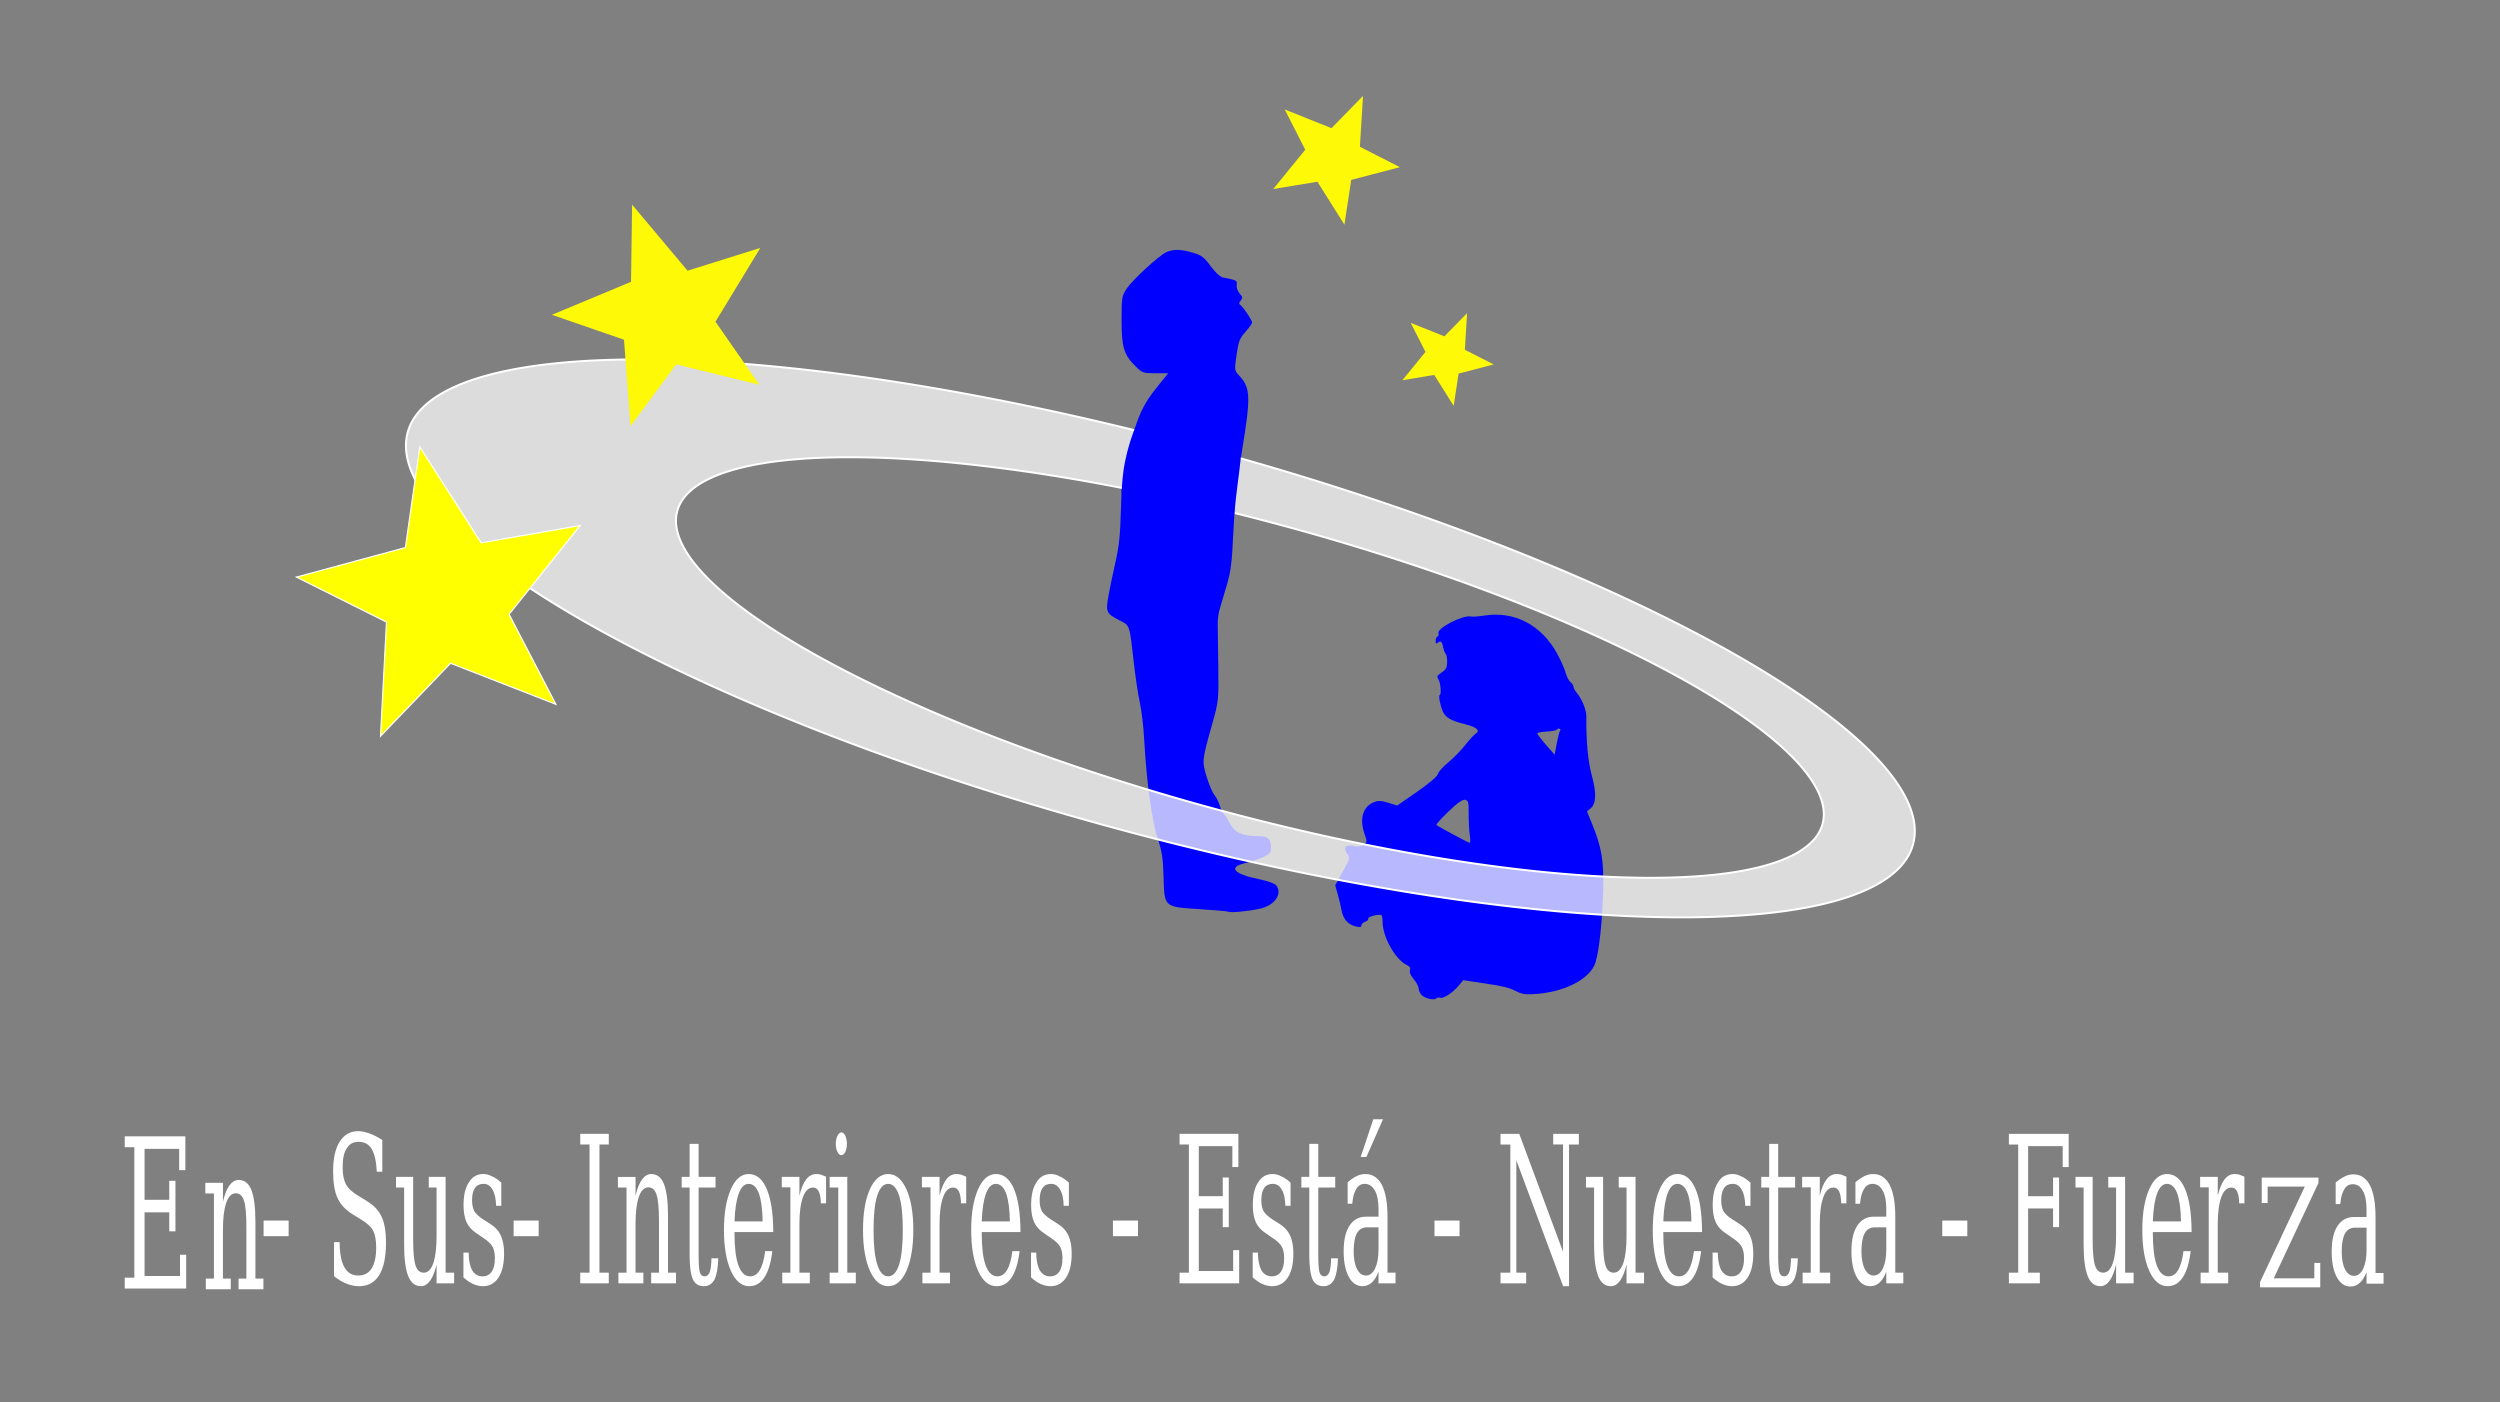 <?xml version="1.0" encoding="UTF-8" standalone="no"?>
<!-- Created with Inkscape (http://www.inkscape.org/) -->

<svg
   inkscape:version="1.1.2 (b8e25be833, 2022-02-05)"
   sodipodi:docname="pre-proceso como 1.svg"
   id="svg14956"
   version="1.1"
   viewBox="0 0 205 115"
   height="11.5cm"
   width="20.5cm"
   xmlns:inkscape="http://www.inkscape.org/namespaces/inkscape"
   xmlns:sodipodi="http://sodipodi.sourceforge.net/DTD/sodipodi-0.dtd"
   xmlns:xlink="http://www.w3.org/1999/xlink"
   xmlns="http://www.w3.org/2000/svg"
   xmlns:svg="http://www.w3.org/2000/svg">
  <rect x="0" y="0" width="205" height="115" fill="#808080" stroke="none"/>
  <sodipodi:namedview
     id="namedview14958"
     pagecolor="#ffffff"
     bordercolor="#666666"
     borderopacity="1.0"
     inkscape:pageshadow="2"
     inkscape:pageopacity="0.0"
     inkscape:pagecheckerboard="0"
     inkscape:document-units="cm"
     showgrid="false"
     width="20.5cm"
     units="cm"
     inkscape:zoom="0.61355005"
     inkscape:cx="804.33536"
     inkscape:cy="179.28448"
     inkscape:window-width="1350"
     inkscape:window-height="689"
     inkscape:window-x="0"
     inkscape:window-y="0"
     inkscape:window-maximized="0"
     inkscape:current-layer="layer1"
     guidehicolor="#ffc3bd"
     guidehiopacity="0.498"
     inkscape:object-paths="true"
     inkscape:snap-midpoints="false"
     inkscape:snap-others="false"
     inkscape:snap-nodes="true"
     inkscape:snap-global="false"
     showguides="false" />
  <defs
     id="defs14953">
    <rect
       x="712.248"
       y="342.678"
       width="22.207"
       height="48.896"
       id="rect449762" />
    <rect
       x="265.667"
       y="1050.444"
       width="34.227"
       height="39.932"
       id="rect434689" />
    <rect
       x="488.958"
       y="-389.536"
       width="115.72"
       height="27.708"
       id="rect390322" />
    <rect
       x="627.496"
       y="-153.207"
       width="45.636"
       height="233.07"
       id="rect387984" />
    <rect
       x="1114.823"
       y="-143.428"
       width="404.205"
       height="68.454"
       id="rect384612" />
    <rect
       x="35.727"
       y="301.951"
       width="722.608"
       height="86.436"
       id="rect374015" />
    <rect
       x="41.489"
       y="314.628"
       width="705.32"
       height="62.234"
       id="rect366220" />
    <rect
       x="55.319"
       y="329.611"
       width="684.576"
       height="38.032"
       id="rect350880" />
    <rect
       x="39.184"
       y="318.086"
       width="709.93"
       height="64.539"
       id="rect346386" />
    <rect
       x="41.489"
       y="315.781"
       width="708.778"
       height="70.302"
       id="rect340308" />
    <rect
       x="40.337"
       y="313.476"
       width="133.688"
       height="58.777"
       id="rect336782" />
    <rect
       x="741.047"
       y="323.848"
       width="696.101"
       height="56.472"
       id="rect332926" />
    <rect
       x="753.725"
       y="334.22"
       width="701.863"
       height="27.66"
       id="rect326174" />
    <rect
       x="39.184"
       y="320.391"
       width="707.625"
       height="57.624"
       id="rect318608" />
    <rect
       x="50.709"
       y="321.543"
       width="488.653"
       height="34.575"
       id="rect299597" />
    <rect
       x="25.355"
       y="363.033"
       width="605.054"
       height="32.27"
       id="rect295389" />
    <rect
       x="47.266"
       y="330.861"
       width="697.58"
       height="55.415"
       id="rect283265" />
    <rect
       x="58.675"
       y="329.231"
       width="681.281"
       height="66.824"
       id="rect278831" />
    <rect
       x="78.233"
       y="250.998"
       width="145.057"
       height="37.487"
       id="rect266449" />
    <rect
       x="58.675"
       y="335.751"
       width="692.69"
       height="65.194"
       id="rect260345" />
    <rect
       x="71.714"
       y="343.9"
       width="678.021"
       height="52.155"
       id="rect257457" />
    <rect
       x="65.194"
       y="347.16"
       width="669.872"
       height="47.266"
       id="rect251885" />
    <linearGradient
       inkscape:collect="always"
       id="linearGradient248469">
      <stop
         style="stop-color:#030303;stop-opacity:1;"
         offset="0"
         id="stop248465" />
      <stop
         style="stop-color:#030303;stop-opacity:0;"
         offset="1"
         id="stop248467" />
    </linearGradient>
    <rect
       x="37.487"
       y="325.972"
       width="712.248"
       height="71.714"
       id="rect248175" />
    <rect
       x="60.305"
       y="340.641"
       width="699.209"
       height="65.194"
       id="rect242339" />
    <rect
       x="60.305"
       y="335.751"
       width="681.281"
       height="70.084"
       id="rect239737" />
    <rect
       x="60.305"
       y="339.011"
       width="684.541"
       height="60.305"
       id="rect234777" />
    <rect
       x="53.785"
       y="332.491"
       width="695.95"
       height="68.454"
       id="rect231889" />
    <rect
       x="55.415"
       y="329.231"
       width="694.32"
       height="83.123"
       id="rect225217" />
    <rect
       x="27.708"
       y="19.558"
       width="775.813"
       height="440.062"
       id="rect217735" />
    <rect
       x="29.337"
       y="29.337"
       width="53.785"
       height="107.571"
       id="rect211339" />
    <rect
       x="744.846"
       y="234.7"
       width="58.675"
       height="272.186"
       id="rect207945" />
    <rect
       x="17.928"
       y="16.299"
       width="720.398"
       height="396.056"
       id="rect204141" />
    <rect
       x="135.278"
       y="316.193"
       width="562.301"
       height="53.785"
       id="rect182935" />
    <rect
       x="139.353"
       y="11.409"
       width="560.671"
       height="309.673"
       id="rect143743" />
    <rect
       x="167.061"
       y="80.678"
       width="461.25"
       height="222.476"
       id="rect136809" />
    <rect
       x="134.463"
       y="324.342"
       width="550.892"
       height="55.415"
       id="rect127609" />
    <rect
       x="125.499"
       y="27.708"
       width="555.782"
       height="348.79"
       id="rect113397" />
    <rect
       x="118.98"
       y="27.708"
       width="567.191"
       height="384.647"
       id="rect110847" />
    <rect
       x="135.278"
       y="329.231"
       width="532.964"
       height="44.821"
       id="rect91257" />
    <rect
       x="145.057"
       y="289.3"
       width="484.068"
       height="69.269"
       id="rect90261" />
    <rect
       x="123.316"
       y="285.816"
       width="616.579"
       height="119.858"
       id="rect69785" />
    <rect
       x="1049.913"
       y="19.592"
       width="58.777"
       height="253.547"
       id="rect65893" />
    <rect
       x="1045.303"
       y="6.915"
       width="59.929"
       height="257.004"
       id="rect64171" />
    <rect
       x="137.146"
       y="282.359"
       width="593.529"
       height="89.894"
       id="rect50699" />
    <rect
       x="126.773"
       y="278.901"
       width="652.306"
       height="175.178"
       id="rect33279" />
    <rect
       x="131.383"
       y="288.121"
       width="620.037"
       height="74.911"
       id="rect27867" />
    <rect
       x="144.061"
       y="296.188"
       width="382.197"
       height="35.723"
       id="rect16761" />
    <color-profile
       name="Adobe-RGB--1998--D65-WP-2.2-Gamma"
       xlink:href="../../../Desktop/1UOC%204/WINDOWS/system32/spool/drivers/color/AdobeRGB.icc"
       id="color-profile488394" />
    <linearGradient
       id="linearGradient23196"
       inkscape:swatch="solid">
      <stop
         style="stop-color:#fef906;stop-opacity:1;"
         offset="0"
         id="stop23194" />
    </linearGradient>
    <linearGradient
       inkscape:collect="always"
       xlink:href="#linearGradient248469"
       id="linearGradient248471" />
    <rect
       x="265.667"
       y="1050.444"
       width="34.227"
       height="39.932"
       id="rect444853" />
  </defs>
  <g
     inkscape:label="Capa 1"
     inkscape:groupmode="layer"
     id="layer1">
    <rect
       style="fill:#000000;fill-opacity:0.971;stroke:#000000;stroke-width:0.265;stroke-opacity:1"
       id="rect5569"
       width="1.4210855e-14"
       height="0"
       x="91.421"
       y="-78.484" />
    <g
       transform="scale(0.265)"
       id="text16759"
       style="font-size:48px;line-height:1.25;font-family:Calista;-inkscape-font-specification:Calista;white-space:pre;shape-inside:url(#rect16761)" />
    <g
       transform="scale(0.265)"
       id="text27865"
       style="font-size:53.333px;line-height:1.25;font-family:Calista;-inkscape-font-specification:Calista;white-space:pre;shape-inside:url(#rect27867)" />
    <g
       transform="scale(0.265)"
       id="text33277"
       style="font-size:42.667px;line-height:1.25;font-family:Calista;-inkscape-font-specification:Calista;white-space:pre;shape-inside:url(#rect33279)" />
    <g
       transform="scale(0.265)"
       id="text50697"
       style="font-size:53.333px;line-height:1.25;font-family:Calista;-inkscape-font-specification:Calista;white-space:pre;shape-inside:url(#rect50699)" />
    <g
       transform="scale(0.265)"
       id="text64169"
       style="font-size:53.333px;line-height:1.25;font-family:Calista;-inkscape-font-specification:Calista;white-space:pre;shape-inside:url(#rect64171)" />
    <g
       transform="scale(0.265)"
       id="text65891"
       style="font-size:53.333px;line-height:1.25;font-family:Calista;-inkscape-font-specification:Calista;white-space:pre;shape-inside:url(#rect65893)" />
    <g
       transform="scale(0.265)"
       id="text69783"
       style="font-size:53.333px;line-height:1.25;font-family:Calista;-inkscape-font-specification:Calista;white-space:pre;shape-inside:url(#rect69785)" />
    <g
       transform="scale(0.265)"
       id="text90259"
       style="font-size:26.667px;line-height:1.25;font-family:'DejaVu Math TeX Gyre';-inkscape-font-specification:'DejaVu Math TeX Gyre';white-space:pre;shape-inside:url(#rect90261)" />
    <g
       transform="scale(0.265)"
       id="text110845"
       style="font-size:26.667px;line-height:1.25;font-family:'DejaVu Math TeX Gyre';-inkscape-font-specification:'DejaVu Math TeX Gyre';white-space:pre;shape-inside:url(#rect110847)" />
    <g
       transform="scale(0.265)"
       id="text113395"
       style="font-size:26.667px;line-height:1.25;font-family:'DejaVu Math TeX Gyre';-inkscape-font-specification:'DejaVu Math TeX Gyre';text-align:center;white-space:pre;shape-inside:url(#rect113397)" />
    <g
       transform="scale(0.265)"
       id="text127607"
       style="font-size:26.667px;line-height:1.25;font-family:'DejaVu Math TeX Gyre';-inkscape-font-specification:'DejaVu Math TeX Gyre';white-space:pre;shape-inside:url(#rect127609)" />
    <g
       transform="scale(0.265)"
       id="text136807"
       style="font-size:26.667px;line-height:1.25;font-family:'DejaVu Math TeX Gyre';-inkscape-font-specification:'DejaVu Math TeX Gyre';white-space:pre;shape-inside:url(#rect136809)" />
    <g
       transform="scale(0.265)"
       id="text143741"
       style="font-size:26.667px;line-height:1.25;font-family:'DejaVu Math TeX Gyre';-inkscape-font-specification:'DejaVu Math TeX Gyre';white-space:pre;shape-inside:url(#rect143743)" />
    <g
       transform="scale(0.265)"
       id="text182933"
       style="font-size:26.667px;line-height:1.25;font-family:'DejaVu Math TeX Gyre';-inkscape-font-specification:'DejaVu Math TeX Gyre';white-space:pre;shape-inside:url(#rect182935)" />
    <g
       transform="scale(0.265)"
       id="text204139"
       style="font-size:26.667px;line-height:1.25;font-family:'DejaVu Math TeX Gyre';-inkscape-font-specification:'DejaVu Math TeX Gyre';white-space:pre;shape-inside:url(#rect204141)" />
    <g
       transform="scale(0.265)"
       id="text207943"
       style="font-size:26.667px;line-height:1.25;font-family:'DejaVu Math TeX Gyre';-inkscape-font-specification:'DejaVu Math TeX Gyre';white-space:pre;shape-inside:url(#rect207945)" />
    <g
       transform="scale(0.265)"
       id="text211337"
       style="font-size:26.667px;line-height:1.25;font-family:'DejaVu Math TeX Gyre';-inkscape-font-specification:'DejaVu Math TeX Gyre';white-space:pre;shape-inside:url(#rect211339)" />
    <g
       transform="scale(0.265)"
       id="text217733"
       style="font-size:26.667px;line-height:1.25;font-family:'DejaVu Math TeX Gyre';-inkscape-font-specification:'DejaVu Math TeX Gyre';white-space:pre;shape-inside:url(#rect217735)" />
    <g
       transform="scale(0.265)"
       id="text225215"
       style="font-size:26.667px;line-height:1.25;font-family:'DejaVu Math TeX Gyre';-inkscape-font-specification:'DejaVu Math TeX Gyre';white-space:pre;shape-inside:url(#rect225217)" />
    <g
       id="text227379"
       style="font-size:7.056px;line-height:1.25;font-family:'DejaVu Math TeX Gyre';-inkscape-font-specification:'DejaVu Math TeX Gyre';stroke-width:0.265" />
    <g
       transform="scale(0.265)"
       id="text231887"
       style="font-size:26.667px;line-height:1.25;font-family:'DejaVu Math TeX Gyre';-inkscape-font-specification:'DejaVu Math TeX Gyre';white-space:pre;shape-inside:url(#rect231889)" />
    <g
       transform="scale(0.265)"
       id="text234775"
       style="font-size:26.667px;line-height:1.25;font-family:'DejaVu Math TeX Gyre';-inkscape-font-specification:'DejaVu Math TeX Gyre';white-space:pre;shape-inside:url(#rect234777)" />
    <g
       id="text236829"
       style="font-size:7.056px;line-height:1.25;font-family:'DejaVu Math TeX Gyre';-inkscape-font-specification:'DejaVu Math TeX Gyre';stroke-width:0.265" />
    <g
       transform="scale(0.265)"
       id="text239735"
       style="font-size:26.667px;line-height:1.25;font-family:'DejaVu Math TeX Gyre';-inkscape-font-specification:'DejaVu Math TeX Gyre';white-space:pre;shape-inside:url(#rect239737)" />
    <g
       transform="scale(0.265)"
       id="text242337"
       style="font-size:26.667px;line-height:1.25;font-family:'DejaVu Math TeX Gyre';-inkscape-font-specification:'DejaVu Math TeX Gyre';white-space:pre;shape-inside:url(#rect242339)" />
    <g
       transform="scale(0.265)"
       id="text248173"
       style="font-size:26.667px;line-height:1.25;font-family:'DejaVu Math TeX Gyre';-inkscape-font-specification:'DejaVu Math TeX Gyre';white-space:pre;shape-inside:url(#rect248175);stroke:#030303" />
    <g
       transform="scale(0.265)"
       id="text251883"
       style="font-size:26.667px;line-height:1.25;font-family:'DejaVu Math TeX Gyre';-inkscape-font-specification:'DejaVu Math TeX Gyre';white-space:pre;shape-inside:url(#rect251885)" />
    <g
       transform="scale(0.265)"
       id="text257455"
       style="font-size:26.667px;line-height:1.25;font-family:'DejaVu Math TeX Gyre';-inkscape-font-specification:'DejaVu Math TeX Gyre';white-space:pre;shape-inside:url(#rect257457)" />
    <g
       transform="scale(0.265)"
       id="text260343"
       style="font-size:26.667px;line-height:1.25;font-family:'DejaVu Math TeX Gyre';-inkscape-font-specification:'DejaVu Math TeX Gyre';white-space:pre;shape-inside:url(#rect260345)" />
    <g
       transform="scale(0.265)"
       id="text266447"
       style="font-size:26.667px;line-height:1.25;font-family:'DejaVu Math TeX Gyre';-inkscape-font-specification:'DejaVu Math TeX Gyre';white-space:pre;shape-inside:url(#rect266449)" />
    <g
       transform="scale(0.265)"
       id="text278829"
       style="font-size:26.667px;line-height:1.25;font-family:'DejaVu Math TeX Gyre';-inkscape-font-specification:'DejaVu Math TeX Gyre';white-space:pre;shape-inside:url(#rect278831)" />
    <g
       transform="scale(0.265)"
       id="text295387"
       style="font-size:26.667px;line-height:1.25;font-family:'DejaVu Math TeX Gyre';-inkscape-font-specification:'DejaVu Math TeX Gyre';white-space:pre;shape-inside:url(#rect295389)" />
    <g
       transform="matrix(0.265,0,0,0.265,1.4763351e-8,-1.258792e-6)"
       id="text318606"
       style="font-size:26.667px;line-height:1.25;font-family:'DejaVu Math TeX Gyre';-inkscape-font-specification:'DejaVu Math TeX Gyre';white-space:pre;shape-inside:url(#rect318608)" />
    <g
       transform="matrix(0.265,0,0,0.265,1.4763351e-8,-1.258792e-6)"
       id="text326172"
       style="font-size:26.667px;line-height:1.25;font-family:'David CLM';-inkscape-font-specification:'David CLM';white-space:pre;shape-inside:url(#rect326174)" />
    <g
       transform="matrix(0.265,0,0,0.265,1.4763351e-8,-1.258792e-6)"
       id="text332924"
       style="font-size:26.667px;line-height:1.25;font-family:'DejaVu Math TeX Gyre';-inkscape-font-specification:'DejaVu Math TeX Gyre';white-space:pre;shape-inside:url(#rect332926)" />
    <g
       transform="matrix(0.265,0,0,0.265,1.4763351e-8,-1.258792e-6)"
       id="text336780"
       style="font-size:26.667px;line-height:1.25;font-family:'David CLM';-inkscape-font-specification:'David CLM';white-space:pre;shape-inside:url(#rect336782)" />
    <g
       transform="matrix(0.265,0,0,0.265,1.4763351e-8,-1.258792e-6)"
       id="text340306"
       style="font-size:26.667px;line-height:1.25;font-family:'David CLM';-inkscape-font-specification:'David CLM';white-space:pre;shape-inside:url(#rect340308)" />
    <g
       transform="matrix(0.265,0,0,0.265,1.4763351e-8,-1.258792e-6)"
       id="text346384"
       style="font-size:26.667px;line-height:1.25;font-family:'DejaVu Math TeX Gyre';-inkscape-font-specification:'DejaVu Math TeX Gyre';white-space:pre;shape-inside:url(#rect346386)" />
    <g
       transform="matrix(0.265,0,0,0.265,1.4763351e-8,-1.258792e-6)"
       id="text350878"
       style="font-size:26.667px;line-height:1.25;font-family:'David CLM';-inkscape-font-specification:'David CLM';white-space:pre;shape-inside:url(#rect350880)" />
    <g
       transform="matrix(0.265,0,0,0.265,1.4763351e-8,-1.258792e-6)"
       id="text366218"
       style="font-weight:bold;font-size:26.667px;line-height:1.25;font-family:'David CLM';-inkscape-font-specification:'David CLM Bold';white-space:pre;shape-inside:url(#rect366220)" />
    <g
       transform="scale(0.265)"
       id="text374013"
       style="font-size:26.667px;line-height:1.25;font-family:'David CLM';-inkscape-font-specification:'David CLM';white-space:pre;shape-inside:url(#rect374015)" />
    <g
       transform="scale(0.265)"
       id="text384610"
       style="font-size:26.667px;line-height:1.25;font-family:'DejaVu Math TeX Gyre';-inkscape-font-specification:'DejaVu Math TeX Gyre';white-space:pre;shape-inside:url(#rect384612)" />
    <g
       transform="scale(0.265)"
       id="text387982"
       style="font-size:26.667px;line-height:1.25;font-family:'DejaVu Math TeX Gyre';-inkscape-font-specification:'DejaVu Math TeX Gyre';white-space:pre;shape-inside:url(#rect387984)" />
    <g
       transform="scale(0.265)"
       id="text390320"
       style="font-size:26.667px;line-height:1.25;font-family:'DejaVu Math TeX Gyre';-inkscape-font-specification:'DejaVu Math TeX Gyre';white-space:pre;shape-inside:url(#rect390322)" />
    <g
       id="g487290"
       transform="translate(-7.762,-0.862)">
      <g
         id="g431844"
         transform="translate(-27.922,-126.351)">
        <path
           style="fill:#0000ff;fill-opacity:1;stroke:none;stroke-width:0.139"
           d="m 152.286,208.835 c -0.149,-0.143 -0.269,-0.388 -0.266,-0.545 0.002,-0.156 -0.176,-0.502 -0.397,-0.768 -0.275,-0.332 -0.377,-0.566 -0.324,-0.747 0.059,-0.203 -0.006,-0.305 -0.282,-0.443 -0.952,-0.477 -1.982,-2.354 -1.964,-3.579 0.004,-0.265 -0.048,-0.496 -0.114,-0.512 -0.292,-0.072 -1.131,0.162 -1.061,0.296 0.042,0.081 -0.066,0.194 -0.24,0.251 -0.174,0.057 -0.319,0.197 -0.32,0.312 -0.002,0.153 -0.147,0.169 -0.541,0.059 -0.607,-0.169 -0.978,-0.632 -1.101,-1.371 -0.04,-0.24 -0.169,-0.784 -0.288,-1.208 l -0.215,-0.771 0.616,-1.122 c 0.606,-1.104 0.612,-1.128 0.362,-1.473 -0.36,-0.498 -0.107,-0.788 0.548,-0.627 0.325,0.08 0.601,0.043 0.801,-0.106 0.295,-0.222 0.297,-0.248 0.086,-0.856 -0.432,-1.243 -0.166,-2.23 0.705,-2.61 0.389,-0.17 0.621,-0.166 1.222,0.021 l 0.741,0.231 1.636,-1.135 c 0.964,-0.669 1.663,-1.265 1.702,-1.451 0.037,-0.174 0.402,-0.587 0.812,-0.919 0.41,-0.332 1.044,-0.977 1.409,-1.435 0.365,-0.458 0.754,-0.886 0.866,-0.951 0.428,-0.25 0.097,-0.543 -0.885,-0.785 -1.111,-0.273 -1.57,-0.536 -1.793,-1.025 -0.217,-0.475 -0.378,-1.313 -0.261,-1.357 0.155,-0.058 0.072,-1.034 -0.111,-1.307 -0.144,-0.214 -0.1,-0.304 0.271,-0.551 0.356,-0.237 0.444,-0.405 0.451,-0.852 0.005,-0.306 -0.049,-0.607 -0.118,-0.668 -0.069,-0.061 -0.164,-0.308 -0.211,-0.549 -0.092,-0.476 -0.192,-0.556 -0.451,-0.361 -0.131,0.098 -0.167,0.06 -0.164,-0.172 0.002,-0.164 0.071,-0.323 0.153,-0.354 0.082,-0.031 0.118,-0.149 0.079,-0.263 -0.137,-0.411 2.021,-1.521 2.654,-1.366 0.13,0.032 0.633,-0.004 1.117,-0.08 2.443,-0.383 4.643,0.757 5.933,3.075 0.306,0.55 0.627,1.267 0.713,1.593 0.086,0.326 0.268,0.681 0.405,0.79 0.137,0.109 0.249,0.28 0.247,0.38 -0.002,0.1 0.126,0.334 0.284,0.519 0.42,0.494 0.779,1.394 0.772,1.937 -0.024,1.961 0.136,3.683 0.449,4.83 0.394,1.442 0.359,2.319 -0.106,2.699 l -0.291,0.237 0.396,0.966 c 0.807,1.97 0.991,3.052 0.93,5.461 -0.066,2.583 -0.32,4.981 -0.632,5.971 -0.435,1.376 -2.634,2.483 -5.146,2.589 -0.696,0.029 -0.93,-0.016 -1.441,-0.281 -0.474,-0.246 -1.017,-0.377 -2.432,-0.591 l -1.821,-0.274 -0.336,0.405 c -0.491,0.593 -1.252,1.106 -1.536,1.036 -0.136,-0.033 -0.281,-0.013 -0.324,0.044 -0.137,0.185 -0.907,0.031 -1.186,-0.238 z m 3.92,-13.16 c -0.054,-0.379 -0.095,-1.162 -0.091,-1.74 0.006,-0.932 -0.023,-1.062 -0.256,-1.137 -0.164,-0.053 -0.523,0.152 -0.95,0.54 -0.867,0.79 -1.501,1.47 -1.432,1.537 0.084,0.082 2.51,1.387 2.677,1.44 0.103,0.033 0.12,-0.169 0.052,-0.64 z m 7.402,-8.549 c 0.052,-0.07 0.032,-0.143 -0.044,-0.162 -0.076,-0.019 -0.177,0.019 -0.224,0.083 -0.047,0.064 -0.426,0.133 -0.841,0.152 -0.415,0.02 -0.756,0.089 -0.757,0.154 -9.5e-4,0.065 0.319,0.485 0.71,0.933 l 0.712,0.814 0.175,-0.924 c 0.096,-0.508 0.217,-0.981 0.269,-1.051 z"
           id="path431190" />
        <path
           style="fill:#0000ff;fill-opacity:1;stroke:none;stroke-width:0.098;stroke-miterlimit:4;stroke-dasharray:none;stroke-opacity:1"
           d="m 136.42,201.973 c -0.085,-0.038 -1.157,-0.132 -2.38,-0.21 -2.925,-0.186 -2.873,-0.139 -2.945,-2.66 -0.043,-1.508 -0.132,-2.086 -0.491,-3.179 -0.473,-1.441 -0.9,-4.571 -1.092,-8.014 -0.06,-1.08 -0.221,-2.459 -0.357,-3.064 -0.136,-0.605 -0.356,-2.055 -0.489,-3.221 -0.371,-3.255 -0.321,-3.102 -1.156,-3.53 -1.104,-0.567 -1.16,-0.681 -0.949,-1.927 0.099,-0.585 0.358,-1.842 0.576,-2.792 0.319,-1.397 0.409,-2.271 0.469,-4.557 0.071,-2.726 0.096,-2.908 0.698,-5.028 0.747,-2.629 1.118,-3.42 2.285,-4.872 l 0.884,-1.1 -1.047,3.8e-4 c -0.985,3.4e-4 -1.081,-0.032 -1.601,-0.543 -0.984,-0.965 -1.171,-1.571 -1.171,-3.796 0,-1.856 0.022,-1.995 0.408,-2.582 0.487,-0.741 2.662,-2.743 3.272,-3.01 0.592,-0.259 1.165,-0.248 2.157,0.045 0.724,0.213 0.93,0.368 1.462,1.098 0.341,0.467 0.775,0.882 0.965,0.921 1.223,0.251 1.221,0.25 1.172,0.631 -0.026,0.205 0.083,0.519 0.244,0.699 0.246,0.275 0.26,0.366 0.086,0.577 -0.148,0.181 -0.157,0.281 -0.031,0.36 0.226,0.141 0.969,1.249 0.969,1.445 0,0.082 -0.246,0.425 -0.546,0.762 -0.474,0.532 -0.571,0.781 -0.729,1.884 -0.182,1.264 -0.181,1.273 0.217,1.706 0.938,1.018 0.962,1.703 0.215,6.249 -0.394,2.4 -0.582,4.157 -0.688,6.443 -0.126,2.691 -0.207,3.346 -0.567,4.557 -0.231,0.778 -0.492,1.662 -0.58,1.964 -0.088,0.302 -0.152,0.833 -0.143,1.179 0.01,0.346 0.031,1.901 0.049,3.457 0.032,2.817 0.029,2.836 -0.524,4.799 -0.818,2.9 -0.825,2.976 -0.421,4.28 0.194,0.624 0.472,1.276 0.62,1.449 0.147,0.173 0.351,0.578 0.453,0.901 0.102,0.323 0.251,0.628 0.332,0.678 0.08,0.05 0.289,0.375 0.463,0.721 0.385,0.764 1.032,1.077 2.228,1.077 0.931,0 1.174,0.211 1.174,1.019 0,0.331 -0.128,0.469 -0.659,0.713 -0.363,0.166 -1.026,0.386 -1.474,0.489 -1.416,0.325 -0.931,0.89 1.125,1.31 0.73,0.149 1.321,0.36 1.435,0.513 0.524,0.702 -0.125,1.636 -1.326,1.909 -0.887,0.202 -2.378,0.348 -2.591,0.254 z"
           id="path431192" />
      </g>
      <g
         id="g444933"
         transform="translate(-261.245,21.658)">
        <g
           aria-label="Z"
           transform="matrix(0.303,0,0,0.463,373.47,-412.911)"
           id="text444849"
           style="font-size:26.667px;line-height:1.25;font-family:'DejaVu Math TeX Gyre';-inkscape-font-specification:'DejaVu Math TeX Gyre';white-space:pre;shape-inside:url(#rect444853);fill:#ffffff"
           inkscape:transform-center-x="-0.26202953"
           inkscape:transform-center-y="-1.7332658">
          <path
             d="m 283.161,1074.897 h -16.293 v -0.933 l 12.107,-16.907 h -10.053 v 2.907 h -1.6 v -4.507 h 15.36 v 0.933 l -12.107,16.907 h 10.987 v -2.72 h 1.6 z"
             id="path163" />
        </g>
        <path
           id="path444773"
           style="fill:#ffffff;fill-opacity:0.72;fill-rule:nonzero;stroke:#ffffff;stroke-width:0.165;stroke-miterlimit:4;stroke-dasharray:none;stroke-opacity:1"
           d="m 362.575,47.68 a 63.989,15.989 15.308 0 1 -60.26,-32.348 63.989,15.989 15.308 0 1 63.425,0.091 63.989,15.989 15.308 0 1 60.26,32.349 63.989,15.989 15.308 0 1 -63.425,-0.091 z m 7.742,-1.694 a 48.679,11.942 15.284 0 0 48.229,0.294 48.679,11.942 15.284 0 0 -45.865,-24.385 48.679,11.942 15.284 0 0 -48.229,-0.294 48.679,11.942 15.284 0 0 45.865,24.385 z"
           inkscape:transform-center-x="41.355067"
           inkscape:transform-center-y="-11.161066" />
        <path
           d="m 284.275,84.864 h -5.04 v -0.89 h 0.788 v -10.701 h -0.788 v -0.89 h 4.972 v 2.774 h -0.508 v -1.746 h -2.838 v 4.178 h 2.025 v -1.558 h 0.508 v 4.143 h -0.508 v -1.558 h -2.025 v 5.222 h 2.906 v -1.746 h 0.508 z"
           id="path444775"
           style="font-size:12.043px;line-height:1.25;font-family:'DejaVu Math TeX Gyre';-inkscape-font-specification:'DejaVu Math TeX Gyre';fill:#ffffff;stroke-width:0.452" />
        <path
           d="m 290.606,84.922 h -2.037 v -0.874 h 0.641 v -4.204 q 0,-1.614 -0.197,-2.186 -0.189,-0.605 -0.674,-0.605 -0.509,0 -0.78,0.774 -0.271,0.774 -0.271,2.237 v 3.985 h 0.641 v 0.874 h -2.045 v -0.874 h 0.665 v -6.979 h -0.706 v -0.874 h 1.446 v 1.547 q 0.214,-0.908 0.526,-1.328 0.329,-0.454 0.764,-0.454 0.715,0 1.043,0.824 0.329,0.858 0.329,2.59 v 4.675 h 0.657 z"
           id="path444777"
           style="font-size:12.043px;line-height:1.25;font-family:'DejaVu Math TeX Gyre';-inkscape-font-specification:'DejaVu Math TeX Gyre';fill:#ffffff;stroke-width:0.441" />
        <path
           d="m 292.675,80.57 h -2.054 v -1.278 h 2.054 z"
           id="path444779"
           style="font-size:12.043px;line-height:1.25;font-family:'DejaVu Math TeX Gyre';-inkscape-font-specification:'DejaVu Math TeX Gyre';fill:#ffffff;stroke-width:0.441" />
        <path
           d="m 300.659,81.091 q 0,1.783 -0.559,2.674 -0.559,0.908 -1.659,0.908 -0.493,0 -1.002,-0.202 -0.526,-0.202 -1.043,-0.622 v -2.792 h 0.46 q 0.008,1.396 0.394,2.068 0.378,0.673 1.142,0.673 0.706,0 1.084,-0.572 0.378,-0.605 0.378,-1.698 0,-0.891 -0.23,-1.362 -0.214,-0.471 -0.953,-0.925 l -0.789,-0.488 q -0.838,-0.521 -1.207,-1.328 -0.353,-0.774 -0.353,-2.186 0,-1.564 0.542,-2.422 0.542,-0.858 1.52,-0.858 0.394,0 0.912,0.185 0.476,0.168 1.06,0.538 v 2.607 h -0.452 q -0.058,-1.261 -0.427,-1.883 -0.353,-0.572 -1.076,-0.572 -0.649,0 -0.961,0.538 -0.337,0.488 -0.337,1.53 0,0.874 0.255,1.379 0.255,0.521 1.051,0.992 l 0.739,0.454 q 0.813,0.504 1.166,1.278 0.345,0.774 0.345,2.085 z"
           id="path444781"
           style="font-size:12.043px;line-height:1.25;font-family:'DejaVu Math TeX Gyre';-inkscape-font-specification:'DejaVu Math TeX Gyre';fill:#ffffff;stroke-width:0.441" />
        <path
           d="m 306.244,84.437 h -1.437 v -1.547 q -0.205,0.874 -0.526,1.328 -0.329,0.454 -0.756,0.454 -0.715,0 -1.043,-0.824 -0.337,-0.841 -0.337,-2.59 v -4.675 h -0.665 v -0.874 h 1.405 v 5.079 q 0,1.598 0.197,2.186 0.189,0.589 0.674,0.589 0.509,0 0.78,-0.774 0.271,-0.79 0.271,-2.237 v -3.969 h -0.641 v -0.874 h 1.38 v 7.853 h 0.698 z"
           id="path444783"
           style="font-size:12.043px;line-height:1.25;font-family:'DejaVu Math TeX Gyre';-inkscape-font-specification:'DejaVu Math TeX Gyre';fill:#ffffff;stroke-width:0.441" />
        <path
           d="m 310.343,82.016 q 0,1.244 -0.46,1.951 -0.468,0.706 -1.281,0.706 -0.394,0 -0.805,-0.185 -0.378,-0.168 -0.789,-0.538 v -2.035 h 0.427 q 0.008,0.959 0.296,1.463 0.304,0.488 0.838,0.488 0.501,0 0.756,-0.387 0.263,-0.37 0.263,-1.11 0,-0.572 -0.189,-0.925 -0.181,-0.353 -0.805,-0.757 l -0.534,-0.37 q -0.542,-0.353 -0.797,-0.891 -0.246,-0.555 -0.246,-1.396 0,-1.228 0.435,-1.867 0.411,-0.689 1.183,-0.689 0.37,0 0.706,0.185 0.345,0.135 0.772,0.521 v 1.9 h -0.427 q -0.016,-0.858 -0.287,-1.312 -0.263,-0.488 -0.739,-0.488 -0.468,0 -0.706,0.336 -0.238,0.336 -0.238,1.009 0,0.538 0.181,0.891 0.205,0.336 0.723,0.673 l 0.583,0.37 q 0.616,0.387 0.879,0.975 0.263,0.572 0.263,1.48 z"
           id="path444785"
           style="font-size:12.043px;line-height:1.25;font-family:'DejaVu Math TeX Gyre';-inkscape-font-specification:'DejaVu Math TeX Gyre';fill:#ffffff;stroke-width:0.441" />
        <path
           d="m 313.177,80.57 h -2.054 v -1.278 h 2.054 z"
           id="path444787"
           style="font-size:12.043px;line-height:1.25;font-family:'DejaVu Math TeX Gyre';-inkscape-font-specification:'DejaVu Math TeX Gyre';fill:#ffffff;stroke-width:0.441" />
        <path
           d="m 318.927,84.437 h -2.341 v -0.874 h 0.764 v -10.51 h -0.764 v -0.874 h 2.341 v 0.874 h -0.764 v 10.51 h 0.764 z"
           id="path444789"
           style="font-size:12.043px;line-height:1.25;font-family:'DejaVu Math TeX Gyre';-inkscape-font-specification:'DejaVu Math TeX Gyre';fill:#ffffff;stroke-width:0.441" />
        <path
           d="m 324.439,84.437 h -2.037 v -0.874 h 0.641 v -4.204 q 0,-1.614 -0.197,-2.186 -0.189,-0.605 -0.674,-0.605 -0.509,0 -0.78,0.774 -0.271,0.774 -0.271,2.237 v 3.985 h 0.641 v 0.874 h -2.045 v -0.874 h 0.665 v -6.979 h -0.706 v -0.874 h 1.446 v 1.547 q 0.214,-0.908 0.526,-1.328 0.329,-0.454 0.764,-0.454 0.715,0 1.043,0.824 0.329,0.858 0.329,2.59 v 4.675 h 0.657 z"
           id="path444791"
           style="font-size:12.043px;line-height:1.25;font-family:'DejaVu Math TeX Gyre';-inkscape-font-specification:'DejaVu Math TeX Gyre';fill:#ffffff;stroke-width:0.441" />
        <path
           d="m 327.905,82.386 q -0.033,1.177 -0.312,1.749 -0.304,0.538 -0.871,0.538 -0.641,0 -0.904,-0.572 -0.263,-0.622 -0.263,-1.968 v -5.549 h -0.649 v -0.874 h 0.649 v -2.707 h 0.739 v 2.707 h 1.388 v 0.874 h -1.388 v 5.549 q 0,1.11 0.107,1.429 0.107,0.303 0.386,0.303 0.279,0 0.419,-0.353 0.123,-0.336 0.14,-1.127 z"
           id="path444793"
           style="font-size:12.043px;line-height:1.25;font-family:'DejaVu Math TeX Gyre';-inkscape-font-specification:'DejaVu Math TeX Gyre';fill:#ffffff;stroke-width:0.441" />
        <path
           d="m 331.544,79.359 q -0.025,-1.513 -0.312,-2.304 -0.296,-0.774 -0.838,-0.774 -0.517,0 -0.805,0.79 -0.296,0.774 -0.353,2.287 z m 0.871,0.874 h -3.179 v 0.067 q 0,1.783 0.32,2.657 0.329,0.908 0.961,0.908 0.493,0 0.797,-0.521 0.312,-0.538 0.435,-1.547 h 0.591 q -0.172,1.429 -0.649,2.152 -0.476,0.723 -1.249,0.723 -0.936,0 -1.503,-1.261 -0.567,-1.261 -0.567,-3.346 0,-2.052 0.559,-3.33 0.559,-1.261 1.462,-1.261 0.969,0 1.487,1.228 0.526,1.228 0.534,3.531 z"
           id="path444795"
           style="font-size:12.043px;line-height:1.25;font-family:'DejaVu Math TeX Gyre';-inkscape-font-specification:'DejaVu Math TeX Gyre';fill:#ffffff;stroke-width:0.441" />
        <path
           d="m 336.744,77.879 h -0.427 q -0.008,-0.639 -0.172,-0.975 -0.156,-0.32 -0.46,-0.32 -0.55,0 -0.83,0.774 -0.296,0.79 -0.296,2.22 v 3.985 h 0.854 v 0.874 h -2.259 v -0.874 h 0.665 v -6.996 h -0.706 v -0.858 h 1.446 v 1.547 q 0.214,-0.908 0.559,-1.345 0.337,-0.437 0.83,-0.437 0.181,0 0.378,0.05 l 0.419,0.168 z"
           id="path444797"
           style="font-size:12.043px;line-height:1.25;font-family:'DejaVu Math TeX Gyre';-inkscape-font-specification:'DejaVu Math TeX Gyre';fill:#ffffff;stroke-width:0.441" />
        <path
           d="m 339.183,84.437 h -2.144 v -0.874 h 0.706 v -6.979 h -0.706 v -0.874 h 1.446 v 7.853 h 0.698 z m -0.731,-11.435 q 0,0.387 -0.131,0.656 -0.131,0.269 -0.32,0.269 -0.197,0 -0.32,-0.269 -0.14,-0.269 -0.14,-0.656 0,-0.387 0.14,-0.656 0.123,-0.286 0.32,-0.286 0.172,0 0.32,0.269 0.131,0.32 0.131,0.673 z"
           id="path444799"
           style="font-size:12.043px;line-height:1.25;font-family:'DejaVu Math TeX Gyre';-inkscape-font-specification:'DejaVu Math TeX Gyre';fill:#ffffff;stroke-width:0.441" />
        <path
           d="m 343.898,80.065 q 0,2.068 -0.559,3.346 -0.567,1.261 -1.503,1.261 -0.928,0 -1.495,-1.261 -0.567,-1.261 -0.567,-3.346 0,-2.085 0.559,-3.33 0.567,-1.261 1.503,-1.261 0.936,0 1.503,1.261 0.559,1.244 0.559,3.33 z m -0.862,0 q 0,-1.883 -0.304,-2.825 -0.312,-0.959 -0.895,-0.959 -0.583,0 -0.895,0.959 -0.304,0.942 -0.304,2.825 0,1.883 0.304,2.825 0.304,0.975 0.895,0.975 0.583,0 0.895,-0.959 0.304,-0.942 0.304,-2.842 z"
           id="path444801"
           style="font-size:12.043px;line-height:1.25;font-family:'DejaVu Math TeX Gyre';-inkscape-font-specification:'DejaVu Math TeX Gyre';fill:#ffffff;stroke-width:0.441" />
        <path
           d="M 348.235,77.879 H 347.808 q -0.008,-0.639 -0.172,-0.975 -0.156,-0.32 -0.46,-0.32 -0.55,0 -0.83,0.774 -0.296,0.79 -0.296,2.22 v 3.985 h 0.854 v 0.874 h -2.259 v -0.874 h 0.665 v -6.996 h -0.706 v -0.858 h 1.446 v 1.547 q 0.214,-0.908 0.559,-1.345 0.337,-0.437 0.83,-0.437 0.181,0 0.378,0.05 l 0.419,0.168 z"
           id="path444803"
           style="font-size:12.043px;line-height:1.25;font-family:'DejaVu Math TeX Gyre';-inkscape-font-specification:'DejaVu Math TeX Gyre';fill:#ffffff;stroke-width:0.441" />
        <path
           d="m 351.817,79.359 q -0.025,-1.513 -0.312,-2.304 -0.296,-0.774 -0.838,-0.774 -0.517,0 -0.805,0.79 -0.296,0.774 -0.353,2.287 z m 0.871,0.874 h -3.179 v 0.067 q 0,1.783 0.32,2.657 0.329,0.908 0.961,0.908 0.493,0 0.797,-0.521 0.312,-0.538 0.435,-1.547 h 0.591 q -0.172,1.429 -0.649,2.152 -0.476,0.723 -1.249,0.723 -0.936,0 -1.503,-1.261 -0.567,-1.261 -0.567,-3.346 0,-2.052 0.559,-3.33 0.559,-1.261 1.462,-1.261 0.969,0 1.487,1.228 0.526,1.228 0.534,3.531 z"
           id="path444805"
           style="font-size:12.043px;line-height:1.25;font-family:'DejaVu Math TeX Gyre';-inkscape-font-specification:'DejaVu Math TeX Gyre';fill:#ffffff;stroke-width:0.441" />
        <path
           d="m 356.885,82.016 q 0,1.244 -0.46,1.951 -0.468,0.706 -1.281,0.706 -0.394,0 -0.805,-0.185 -0.378,-0.168 -0.789,-0.538 v -2.035 h 0.427 q 0.008,0.959 0.296,1.463 0.304,0.488 0.838,0.488 0.501,0 0.756,-0.387 0.263,-0.37 0.263,-1.11 0,-0.572 -0.189,-0.925 -0.181,-0.353 -0.805,-0.757 l -0.534,-0.37 q -0.542,-0.353 -0.797,-0.891 -0.246,-0.555 -0.246,-1.396 0,-1.228 0.435,-1.867 0.411,-0.689 1.183,-0.689 0.37,0 0.706,0.185 0.345,0.135 0.772,0.521 v 1.9 h -0.427 q -0.016,-0.858 -0.287,-1.312 -0.263,-0.488 -0.739,-0.488 -0.468,0 -0.706,0.336 -0.238,0.336 -0.238,1.009 0,0.538 0.181,0.891 0.205,0.336 0.723,0.673 l 0.583,0.37 q 0.616,0.387 0.879,0.975 0.263,0.572 0.263,1.48 z"
           id="path444807"
           style="font-size:12.043px;line-height:1.25;font-family:'DejaVu Math TeX Gyre';-inkscape-font-specification:'DejaVu Math TeX Gyre';fill:#ffffff;stroke-width:0.441" />
        <path
           d="m 362.322,80.57 h -2.054 v -1.278 h 2.054 z"
           id="path444809"
           style="font-size:12.043px;line-height:1.25;font-family:'DejaVu Math TeX Gyre';-inkscape-font-specification:'DejaVu Math TeX Gyre';fill:#ffffff;stroke-width:0.441" />
        <path
           d="m 370.619,84.437 h -4.887 v -0.874 h 0.764 v -10.51 h -0.764 v -0.874 h 4.822 v 2.724 h -0.493 v -1.715 h -2.752 v 4.103 h 1.963 v -1.53 h 0.493 v 4.07 h -0.493 v -1.53 h -1.963 v 5.129 h 2.817 v -1.715 h 0.493 z"
           id="path444811"
           style="font-size:12.043px;line-height:1.25;font-family:'DejaVu Math TeX Gyre';-inkscape-font-specification:'DejaVu Math TeX Gyre';fill:#ffffff;stroke-width:0.441" />
        <path
           d="m 375.063,82.016 q 0,1.244 -0.46,1.951 -0.468,0.706 -1.281,0.706 -0.394,0 -0.805,-0.185 -0.378,-0.168 -0.789,-0.538 v -2.035 h 0.427 q 0.009,0.959 0.296,1.463 0.304,0.488 0.838,0.488 0.501,0 0.756,-0.387 0.263,-0.37 0.263,-1.11 0,-0.572 -0.189,-0.925 -0.181,-0.353 -0.805,-0.757 l -0.534,-0.37 q -0.542,-0.353 -0.797,-0.891 -0.246,-0.555 -0.246,-1.396 0,-1.228 0.435,-1.867 0.411,-0.689 1.183,-0.689 0.37,0 0.706,0.185 0.345,0.135 0.772,0.521 v 1.9 h -0.427 q -0.016,-0.858 -0.287,-1.312 -0.263,-0.488 -0.739,-0.488 -0.468,0 -0.706,0.336 -0.238,0.336 -0.238,1.009 0,0.538 0.181,0.891 0.205,0.336 0.723,0.673 l 0.583,0.37 q 0.616,0.387 0.879,0.975 0.263,0.572 0.263,1.48 z"
           id="path444813"
           style="font-size:12.043px;line-height:1.25;font-family:'DejaVu Math TeX Gyre';-inkscape-font-specification:'DejaVu Math TeX Gyre';fill:#ffffff;stroke-width:0.441" />
        <path
           d="m 378.718,82.386 q -0.033,1.177 -0.312,1.749 -0.304,0.538 -0.871,0.538 -0.641,0 -0.904,-0.572 -0.263,-0.622 -0.263,-1.968 v -5.549 h -0.649 v -0.874 h 0.649 v -2.707 h 0.739 v 2.707 h 1.388 v 0.874 h -1.388 v 5.549 q 0,1.11 0.107,1.429 0.107,0.303 0.386,0.303 0.279,0 0.419,-0.353 0.123,-0.336 0.14,-1.127 z"
           id="path444815"
           style="font-size:12.043px;line-height:1.25;font-family:'DejaVu Math TeX Gyre';-inkscape-font-specification:'DejaVu Math TeX Gyre';fill:#ffffff;stroke-width:0.441" />
        <path
           d="m 383.441,84.437 h -1.396 v -0.942 q -0.255,0.622 -0.567,0.891 -0.329,0.286 -0.747,0.286 -0.715,0 -1.125,-0.774 -0.419,-0.774 -0.419,-2.085 0,-1.379 0.476,-2.102 0.485,-0.74 1.347,-0.74 h 1.035 v -0.605 q 0,-1.009 -0.296,-1.53 -0.296,-0.555 -0.83,-0.555 -0.46,0 -0.698,0.42 -0.263,0.404 -0.329,1.211 h -0.378 v -1.766 q 0.37,-0.32 0.747,-0.504 0.337,-0.168 0.706,-0.168 0.879,0 1.355,0.891 0.46,0.908 0.46,2.623 v 4.574 h 0.657 z m -1.396,-2.741 v -1.85 h -0.953 q -0.542,0 -0.821,0.488 -0.263,0.488 -0.263,1.48 0,0.908 0.271,1.446 0.279,0.538 0.739,0.538 0.452,0 0.747,-0.572 0.279,-0.622 0.279,-1.53 z m 0.37,-10.712 -1.364,3.094 h -0.468 l 1.035,-3.094 z"
           id="path444817"
           style="font-size:12.043px;line-height:1.25;font-family:'DejaVu Math TeX Gyre';-inkscape-font-specification:'DejaVu Math TeX Gyre';fill:#ffffff;stroke-width:0.441" />
        <path
           d="m 388.69,80.57 h -2.054 v -1.278 h 2.054 z"
           id="path444819"
           style="font-size:12.043px;line-height:1.25;font-family:'DejaVu Math TeX Gyre';-inkscape-font-specification:'DejaVu Math TeX Gyre';fill:#ffffff;stroke-width:0.441" />
        <path
           d="m 398.473,73.053 h -0.805 v 11.62 h -0.485 l -3.836,-10.325 v 9.215 h 0.805 v 0.874 h -2.103 v -0.874 h 0.805 v -10.51 h -0.805 v -0.874 h 1.536 l 3.59,9.669 v -8.795 h -0.805 v -0.874 h 2.103 z"
           id="path444821"
           style="font-size:12.043px;line-height:1.25;font-family:'DejaVu Math TeX Gyre';-inkscape-font-specification:'DejaVu Math TeX Gyre';fill:#ffffff;stroke-width:0.441" />
        <path
           d="m 403.82,84.437 h -1.437 v -1.547 q -0.205,0.874 -0.526,1.328 -0.329,0.454 -0.756,0.454 -0.715,0 -1.043,-0.824 -0.337,-0.841 -0.337,-2.59 v -4.675 h -0.665 v -0.874 h 1.405 v 5.079 q 0,1.598 0.197,2.186 0.189,0.589 0.674,0.589 0.509,0 0.78,-0.774 0.271,-0.79 0.271,-2.237 v -3.969 h -0.641 v -0.874 h 1.38 v 7.853 h 0.698 z"
           id="path444823"
           style="font-size:12.043px;line-height:1.25;font-family:'DejaVu Math TeX Gyre';-inkscape-font-specification:'DejaVu Math TeX Gyre';fill:#ffffff;stroke-width:0.441" />
        <path
           d="m 407.706,79.359 q -0.025,-1.513 -0.312,-2.304 -0.296,-0.774 -0.838,-0.774 -0.517,0 -0.805,0.79 -0.296,0.774 -0.353,2.287 z m 0.871,0.874 h -3.179 v 0.067 q 0,1.783 0.32,2.657 0.329,0.908 0.961,0.908 0.493,0 0.797,-0.521 0.312,-0.538 0.435,-1.547 h 0.591 q -0.172,1.429 -0.649,2.152 -0.476,0.723 -1.249,0.723 -0.936,0 -1.503,-1.261 -0.567,-1.261 -0.567,-3.346 0,-2.052 0.559,-3.33 0.559,-1.261 1.462,-1.261 0.969,0 1.487,1.228 0.526,1.228 0.534,3.531 z"
           id="path444825"
           style="font-size:12.043px;line-height:1.25;font-family:'DejaVu Math TeX Gyre';-inkscape-font-specification:'DejaVu Math TeX Gyre';fill:#ffffff;stroke-width:0.441" />
        <path
           d="m 412.774,82.016 q 0,1.244 -0.46,1.951 -0.468,0.706 -1.281,0.706 -0.394,0 -0.805,-0.185 -0.378,-0.168 -0.789,-0.538 v -2.035 h 0.427 q 0.008,0.959 0.296,1.463 0.304,0.488 0.838,0.488 0.501,0 0.756,-0.387 0.263,-0.37 0.263,-1.11 0,-0.572 -0.189,-0.925 -0.181,-0.353 -0.805,-0.757 l -0.534,-0.37 q -0.542,-0.353 -0.797,-0.891 -0.246,-0.555 -0.246,-1.396 0,-1.228 0.435,-1.867 0.411,-0.689 1.183,-0.689 0.37,0 0.706,0.185 0.345,0.135 0.772,0.521 v 1.9 h -0.427 q -0.017,-0.858 -0.287,-1.312 -0.263,-0.488 -0.739,-0.488 -0.468,0 -0.706,0.336 -0.238,0.336 -0.238,1.009 0,0.538 0.181,0.891 0.205,0.336 0.723,0.673 l 0.583,0.37 q 0.616,0.387 0.879,0.975 0.263,0.572 0.263,1.48 z"
           id="path444827"
           style="font-size:12.043px;line-height:1.25;font-family:'DejaVu Math TeX Gyre';-inkscape-font-specification:'DejaVu Math TeX Gyre';fill:#ffffff;stroke-width:0.441" />
        <path
           d="m 416.429,82.386 q -0.033,1.177 -0.312,1.749 -0.304,0.538 -0.871,0.538 -0.641,0 -0.904,-0.572 -0.263,-0.622 -0.263,-1.968 v -5.549 h -0.649 v -0.874 h 0.649 v -2.707 h 0.739 v 2.707 h 1.388 v 0.874 h -1.388 v 5.549 q 0,1.11 0.107,1.429 0.107,0.303 0.386,0.303 0.279,0 0.419,-0.353 0.123,-0.336 0.14,-1.127 z"
           id="path444829"
           style="font-size:12.043px;line-height:1.25;font-family:'DejaVu Math TeX Gyre';-inkscape-font-specification:'DejaVu Math TeX Gyre';fill:#ffffff;stroke-width:0.441" />
        <path
           d="m 420.413,77.879 h -0.427 q -0.009,-0.639 -0.172,-0.975 -0.156,-0.32 -0.46,-0.32 -0.55,0 -0.83,0.774 -0.296,0.79 -0.296,2.22 v 3.985 h 0.854 v 0.874 h -2.259 v -0.874 h 0.665 v -6.996 h -0.706 v -0.858 h 1.446 v 1.547 q 0.214,-0.908 0.559,-1.345 0.337,-0.437 0.83,-0.437 0.181,0 0.378,0.05 l 0.419,0.168 z"
           id="path444831"
           style="font-size:12.043px;line-height:1.25;font-family:'DejaVu Math TeX Gyre';-inkscape-font-specification:'DejaVu Math TeX Gyre';fill:#ffffff;stroke-width:0.441" />
        <path
           d="m 425.079,84.437 h -1.396 v -0.942 q -0.255,0.622 -0.567,0.891 -0.329,0.286 -0.747,0.286 -0.715,0 -1.125,-0.774 -0.419,-0.774 -0.419,-2.085 0,-1.379 0.476,-2.102 0.485,-0.74 1.347,-0.74 h 1.035 v -0.605 q 0,-1.009 -0.296,-1.53 -0.296,-0.555 -0.83,-0.555 -0.46,0 -0.698,0.42 -0.263,0.404 -0.329,1.211 h -0.378 v -1.766 q 0.37,-0.32 0.747,-0.504 0.337,-0.168 0.706,-0.168 0.879,0 1.355,0.891 0.46,0.908 0.46,2.623 v 4.574 h 0.657 z m -1.396,-2.741 v -1.85 h -0.953 q -0.542,0 -0.821,0.488 -0.263,0.488 -0.263,1.48 0,0.908 0.271,1.446 0.279,0.538 0.739,0.538 0.452,0 0.747,-0.572 0.279,-0.622 0.279,-1.53 z"
           id="path444833"
           style="font-size:12.043px;line-height:1.25;font-family:'DejaVu Math TeX Gyre';-inkscape-font-specification:'DejaVu Math TeX Gyre';fill:#ffffff;stroke-width:0.441" />
        <path
           d="m 430.327,80.57 h -2.054 v -1.278 h 2.054 z"
           id="path444835"
           style="font-size:12.043px;line-height:1.25;font-family:'DejaVu Math TeX Gyre';-inkscape-font-specification:'DejaVu Math TeX Gyre';fill:#ffffff;stroke-width:0.441" />
        <path
           d="m 438.64,74.903 h -0.493 v -1.715 h -2.834 v 4.103 h 2.045 v -1.53 h 0.493 v 4.07 h -0.493 v -1.53 h -2.045 v 5.263 h 0.961 v 0.874 h -2.538 v -0.874 h 0.764 v -10.51 h -0.764 v -0.874 h 4.904 z"
           id="path444837"
           style="font-size:12.043px;line-height:1.25;font-family:'DejaVu Math TeX Gyre';-inkscape-font-specification:'DejaVu Math TeX Gyre';fill:#ffffff;stroke-width:0.441" />
        <path
           d="m 443.963,84.437 h -1.437 v -1.547 q -0.205,0.874 -0.526,1.328 -0.329,0.454 -0.756,0.454 -0.715,0 -1.043,-0.824 -0.337,-0.841 -0.337,-2.59 v -4.675 h -0.665 v -0.874 h 1.405 v 5.079 q 0,1.598 0.197,2.186 0.189,0.589 0.674,0.589 0.509,0 0.78,-0.774 0.271,-0.79 0.271,-2.237 v -3.969 h -0.641 v -0.874 h 1.38 v 7.853 h 0.698 z"
           id="path444839"
           style="font-size:12.043px;line-height:1.25;font-family:'DejaVu Math TeX Gyre';-inkscape-font-specification:'DejaVu Math TeX Gyre';fill:#ffffff;stroke-width:0.441" />
        <path
           d="m 447.848,79.359 q -0.025,-1.513 -0.312,-2.304 -0.296,-0.774 -0.838,-0.774 -0.517,0 -0.805,0.79 -0.296,0.774 -0.353,2.287 z m 0.871,0.874 h -3.179 v 0.067 q 0,1.783 0.32,2.657 0.329,0.908 0.961,0.908 0.493,0 0.797,-0.521 0.312,-0.538 0.435,-1.547 h 0.591 q -0.172,1.429 -0.649,2.152 -0.476,0.723 -1.249,0.723 -0.936,0 -1.503,-1.261 -0.567,-1.261 -0.567,-3.346 0,-2.052 0.559,-3.33 0.559,-1.261 1.462,-1.261 0.969,0 1.487,1.228 0.526,1.228 0.534,3.531 z"
           id="path444841"
           style="font-size:12.043px;line-height:1.25;font-family:'DejaVu Math TeX Gyre';-inkscape-font-specification:'DejaVu Math TeX Gyre';fill:#ffffff;stroke-width:0.441" />
        <path
           d="m 453.048,77.879 h -0.427 q -0.008,-0.639 -0.172,-0.975 -0.156,-0.32 -0.46,-0.32 -0.55,0 -0.83,0.774 -0.296,0.79 -0.296,2.22 v 3.985 h 0.854 v 0.874 h -2.259 v -0.874 h 0.665 v -6.996 h -0.706 v -0.858 h 1.446 v 1.547 q 0.214,-0.908 0.559,-1.345 0.337,-0.437 0.83,-0.437 0.181,0 0.378,0.05 l 0.419,0.168 z"
           id="path444843"
           style="font-size:12.043px;line-height:1.25;font-family:'DejaVu Math TeX Gyre';-inkscape-font-specification:'DejaVu Math TeX Gyre';fill:#ffffff;stroke-width:0.441" />
        <path
           d="m 464.46,84.464 h -1.396 v -0.942 q -0.255,0.622 -0.567,0.891 -0.329,0.286 -0.748,0.286 -0.715,0 -1.125,-0.774 -0.419,-0.774 -0.419,-2.085 0,-1.379 0.476,-2.102 0.485,-0.74 1.347,-0.74 h 1.035 v -0.605 q 0,-1.009 -0.296,-1.53 -0.296,-0.555 -0.83,-0.555 -0.46,0 -0.698,0.42 -0.263,0.404 -0.329,1.211 h -0.378 v -1.766 q 0.37,-0.32 0.748,-0.504 0.337,-0.168 0.706,-0.168 0.879,0 1.355,0.891 0.46,0.908 0.46,2.623 v 4.574 h 0.657 z m -1.396,-2.741 v -1.85 h -0.953 q -0.542,0 -0.821,0.488 -0.263,0.488 -0.263,1.48 0,0.908 0.271,1.446 0.279,0.538 0.739,0.538 0.452,0 0.748,-0.572 0.279,-0.622 0.279,-1.53 z"
           id="path444845"
           style="font-size:12.043px;line-height:1.25;font-family:'DejaVu Math TeX Gyre';-inkscape-font-specification:'DejaVu Math TeX Gyre';fill:#ffffff;stroke-width:0.441" />
        <g
           transform="matrix(0.265,0,0,0.265,265.287,-17.076)"
           id="text449760"
           style="font-size:26.667px;line-height:1.25;font-family:'DejaVu Math TeX Gyre';-inkscape-font-specification:'DejaVu Math TeX Gyre';white-space:pre;shape-inside:url(#rect449762)" />
      </g>
      <path
         id="path444935"
         style="fill:#0000ff;fill-opacity:1;stroke:none;stroke-width:0.102;stroke-miterlimit:4;stroke-dasharray:none;stroke-opacity:1"
         d="m 109.474,37.987 -0.019,-0.001 c -1.381,-0.356 -2.975,-0.761 -4.366,-1.095 -1.391,-0.333 -2.784,-0.655 -4.179,-0.964 l -0.071,-4.03e-4 c -0.222,0.621 -0.526,1.342 -0.826,2.81 -0.191,0.935 -0.222,1.854 -0.286,2.418 0.495,0.082 0.908,0.243 1.406,0.331 2.278,0.379 2.299,0.421 3.508,0.665 4.201,0.89 2.395,0.527 3.608,0.796 0.254,0.058 0.496,0.025 0.75,0.085 0.041,-1.251 0.377,-3.216 0.515,-4.688 0.026,-0.282 -0.063,-0.1 -0.04,-0.356 z"
         sodipodi:nodetypes="cccccscccccscc" />
      <g
         id="g430971">
        <path
           id="path392563"
           style="fill:#fef906;stroke-width:0.044"
           inkscape:transform-center-x="-0.28767095"
           inkscape:transform-center-y="0.25107098"
           d="m 122.555,14.57 -3.994,1.043 -0.557,3.675 -2.214,-3.525 -3.623,0.6 2.625,-3.222 -1.683,-3.305 3.836,1.534 2.583,-2.642 -0.254,4.17 z" />
        <path
           id="path392571"
           style="fill:#fef906;stroke-width:0.032"
           inkscape:transform-center-x="-0.20722419"
           inkscape:transform-center-y="0.18085457"
           d="m 130.243,30.746 -2.877,0.752 -0.401,2.647 -1.595,-2.539 -2.61,0.432 1.891,-2.321 -1.212,-2.381 2.764,1.105 1.861,-1.903 -0.183,3.004 z" />
        <path
           id="path392573"
           style="fill:#ffff00;stroke:#ffffff;stroke-width:0.099"
           inkscape:transform-center-x="0.67826747"
           inkscape:transform-center-y="-0.52982589"
           d="m 53.344,58.615 -8.636,-3.365 -5.744,5.978 0.49,-9.359 -7.388,-3.686 8.94,-2.42 1.178,-8.257 5.034,7.864 8.117,-1.416 -5.828,7.28 z" />
        <path
           id="path392575"
           style="fill:#fef906;stroke-width:0.075"
           inkscape:transform-center-x="3.0645351"
           inkscape:transform-center-y="-1.2015764"
           d="m 70.03,32.414 -6.822,-1.674 -3.743,5.067 -0.536,-7.089 -5.914,-2.04 6.491,-2.707 0.088,-6.328 4.547,5.416 5.969,-1.871 -3.68,6.054 z" />
      </g>
    </g>
  </g>
  <g
     inkscape:groupmode="layer"
     id="layer6"
     inkscape:label="capa 1" />
  <g
     inkscape:groupmode="layer"
     id="layer4"
     inkscape:label="Capa 4" />
  <g
     inkscape:groupmode="layer"
     id="layer5"
     inkscape:label="Capa 5 cuello azul" />
  <g
     inkscape:groupmode="layer"
     id="layer3"
     inkscape:label="Capa 3 amarillo" />
  <g
     inkscape:groupmode="layer"
     id="layer2"
     inkscape:label="Capa 2 azul" />
</svg>
